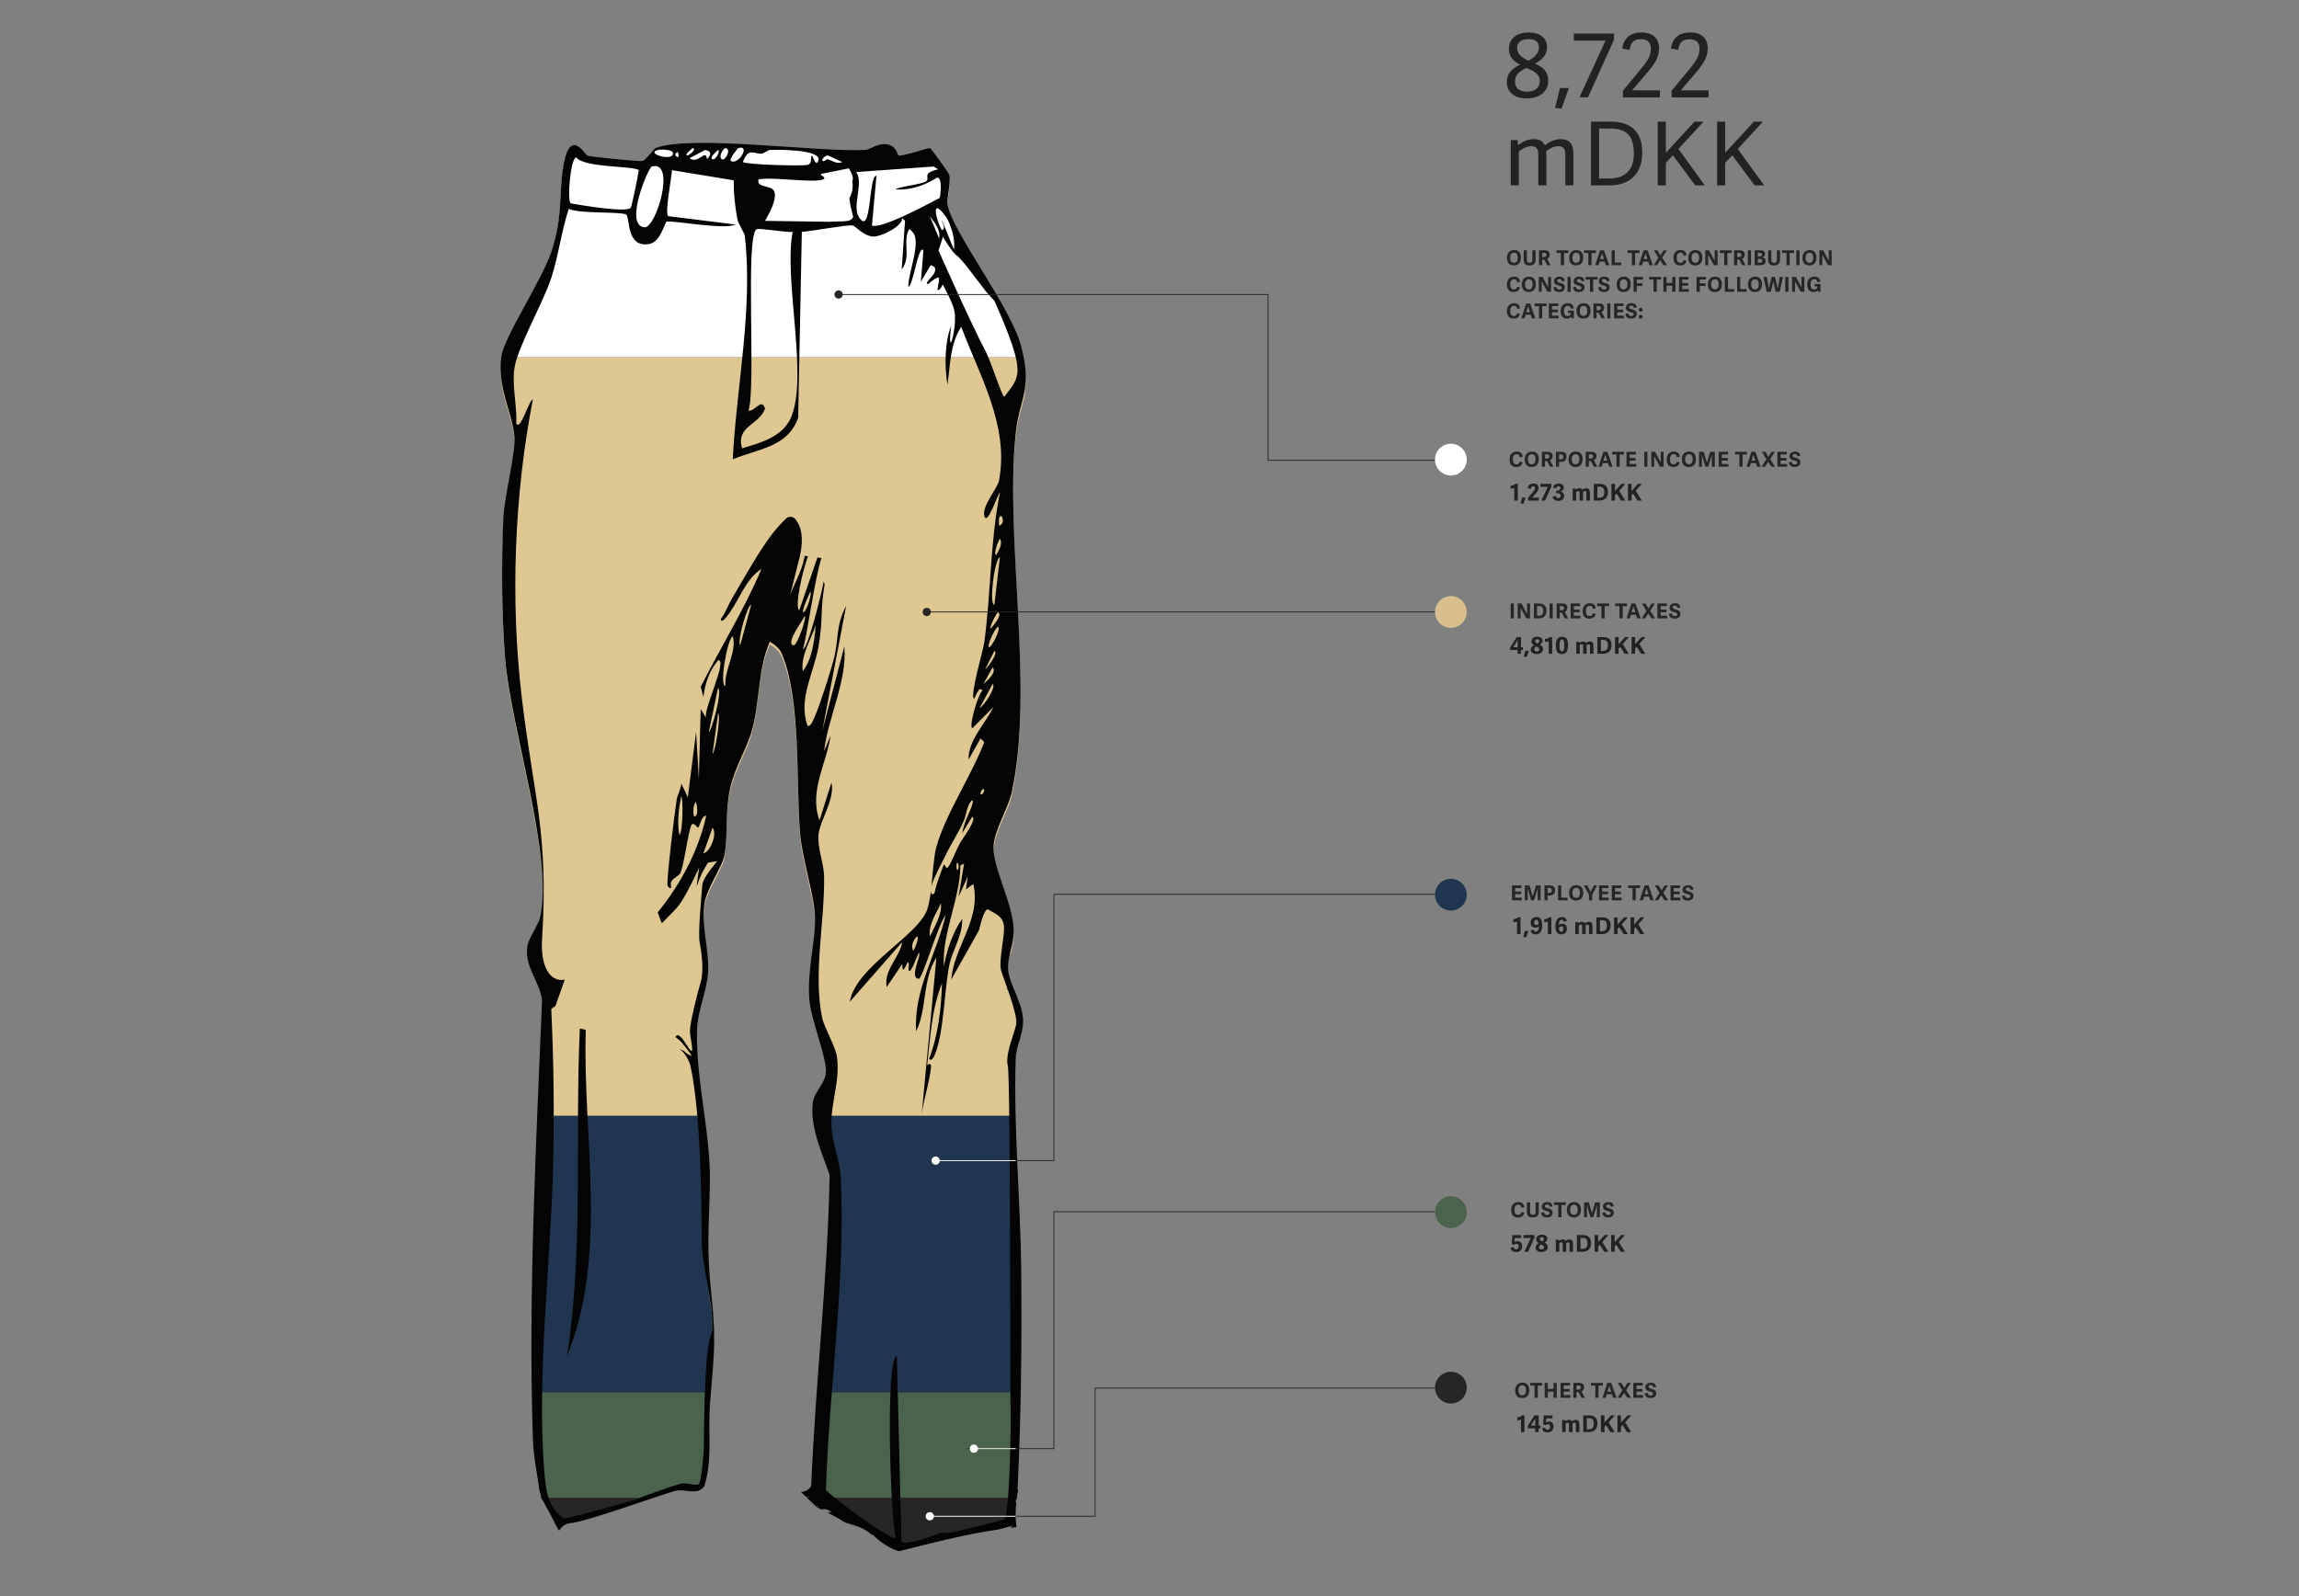 <?xml version="1.0" encoding="UTF-8"?>
<svg id="Layer_1" data-name="Layer 1" xmlns="http://www.w3.org/2000/svg" xmlns:xlink="http://www.w3.org/1999/xlink" viewBox="0 0 913.73 634.49">
  <rect x="0" y="0" width="913.73" height="634.49" fill="#808080" stroke="none"/>
  <defs>
    <style>
      .cls-1 {
        fill: none;
      }

      .cls-2 {
        fill: #dfc791;
      }

      .cls-3 {
        fill: #040405;
      }

      .cls-4 {
        fill: #203650;
      }

      .cls-5 {
        fill: #d8bf8d;
      }

      .cls-6 {
        clip-path: url(#clippath-1);
      }

      .cls-7 {
        clip-path: url(#clippath-3);
      }

      .cls-8 {
        clip-path: url(#clippath-4);
      }

      .cls-9 {
        clip-path: url(#clippath-2);
      }

      .cls-10 {
        fill: #4b634d;
      }

      .cls-11 {
        fill: #fff;
      }

      .cls-12 {
        fill: #222221;
      }

      .cls-13 {
        fill: #272525;
      }

      .cls-14 {
        clip-path: url(#clippath);
      }
    </style>
    <clipPath id="clippath">
      <rect class="cls-1" x="198.96" y="56.81" width="319.98" height="559.91"/>
    </clipPath>
    <clipPath id="clippath-1">
      <rect class="cls-1" x="184.37" y="118.62" width="237.93" height="326.95"/>
    </clipPath>
    <clipPath id="clippath-2">
      <rect class="cls-1" x="198.96" y="56.81" width="319.98" height="559.91"/>
    </clipPath>
    <clipPath id="clippath-3">
      <rect class="cls-1" x="198.96" y="56.81" width="319.98" height="559.91"/>
    </clipPath>
    <clipPath id="clippath-4">
      <rect class="cls-1" x="198.96" y="56.81" width="319.98" height="559.91"/>
    </clipPath>
  </defs>
  <path class="cls-10" d="M329.57,596.6h71.99l1.48-15.43.49-21.57.08-6.83h-76.82l-1.83,40.51,4.62,3.32h0ZM281.03,552.76h-67.21l-.15,13.59.82,21.37,2.19,8.33.39.55h37.03l16.96-5.64,6.01.65,2.1-2.4,1.55-13.31-.09-16.73.4-6.41h0Z"/>
  <g class="cls-14">
    <g>
      <path class="cls-11" d="M376.47,82.39c-.3-1.83,1.45-8.44.73-11.71-.14-.64-7.06-10.44-7.69-10.62-.62-.18-11.05,3.43-12.45,2.93-.46-.17-.75-3.73-4.39-4.39-3.82-.7-7.15,2.11-8.79,2.2-18.72.98-69.41-6.19-83.47-.73-.34.13-3.93,4.83-5.13,5.13-1.13.28-21-1.66-21.97-2.2-.99-.56-6.47-10.47-9.15,2.56-2.53,12.33-.14,20.97-5.13,35.88-3.53,10.57-17.97,32.67-19.66,40.57h207.14c-.22-1.02-.48-2.09-.77-3.23-4.14-15.76-27.48-45.51-29.29-56.38"/>
      <path class="cls-13" d="M400.82,604.27l.73-8.84h-71.99l9.1,7.72,18.8,11.66,16.37-3.36,26.99-7.18h0ZM254.1,595.43h-37.03l6.45,10.33,3.04-1.06s1.49-.5,3.97-1.51c1.6.48,3.64-.67,3.64-.67l4.64-.84,15.28-6.25h.01Z"/>
      <g class="cls-6">
        <path class="cls-2" d="M327.76,444.4h74.34l.26-25.05,2.98-14.16-4.06-11.49h-1l-.84-14.35h2.21c.65-2.65,1.37-5.35,1.28-8.48-.3-10.32-8.25-24.63-8.05-32.95.16-6.49,5.94-15.43,7.32-21.97,8.91-42.14-2.8-99.18,1.46-142.04,1.41-14.16,6.42-15.96,2.69-31.91h-206.57c-.18.59-.32-.05-.4.43-2.02,11.99,4.3,22.91,5.13,32.22.58,6.56-4,23.69-4.39,32.22-.8,17.43-.71,39.02.73,56.38,2.32,27.88,19.12,78,13.91,102.5-.63,2.95-4.7,8.48-5.13,11.71-.09.65-.12,1.28-.13,1.89h4.95l1.59,17.51h1.36l-1.14,47.54h61.55l-2.73-32.15,3.62-15.39h.74l.11-17.51h1.47c-.7-6.23-1.95-12.57-1.11-18.73.87-6.34,7.19-14.74,8.05-19.77,1.38-7.97.13-17.06,2.2-26.36,1.85-8.34,6.74-15.79,8.79-23.43,3.06-11.42,2.19-23.81,6.96-34.78,1.96,1.15,3.84,2.61,4.76,4.76,7.84,18.31,5.56,51.81,7.32,71.75.88,9.98,5.43,23.66,5.86,32.22.22,4.41-.41,9.26-1.08,14.34h1.36l-.42,14.35h-.88l7.74,33.01-2.81,17.7h0Z"/>
      </g>
    </g>
  </g>
  <path class="cls-4" d="M326.8,553.57h76.81l.44-32.49h-.66l-1.39-76.87v-.65h-74.38l-.7,4.13,6.34,33.23-4.09,40.15h-.22l-1.99,29.36-.14,3.13h-.02,0ZM277.75,443.56h-61.59l-1.9,77.51h-.05l-.39,32.49h67.23l1.53-19.83.6-6.16-.08-5.82v-.68h-.45l-2.54-20.14-.35-34.56-2.01-22.81Z"/>
  <path class="cls-3" d="M232.81,409.44l-2.35-.57c-2.03,43.43,1.55,87.39-5.12,130.33,16.57-40.88,6.17-86.53,7.47-129.75"/>
  <path class="cls-3" d="M324.19,248.52c-.45,5.84-1.4,13.65-5.13,18.3-.91-6.25,3.26-12.38,5.13-18.3M315.4,256.57c-3.56-.75,4.14-10.38,4.39-11.71,1.12.26-3.04,12-4.39,11.71M321.99,235.34c.96.21-1.54,8.59-2.93,8.05.4-2.82,1.87-5.44,2.93-8.05M294.17,256.57c-1.3-1.89,3.09-16.55,4.39-16.11l-4.39,16.11ZM288.31,272.68c-2.43.34.5-18.15,2.93-19.77,1.76,6.21-3.42,13.11-2.93,19.77M281.72,290.99l3.66-17.57c1.9,1.47-2.78,17.8-3.66,17.57M283.19,299.77l2.2-16.11c1.17,0-.87,14.74-2.2,16.11M279.53,339.31l3.66-10.25c2.02,2.43-.84,9.59-3.66,10.25M275.87,324.67c-.38-1.42-.53-4.73.73-5.86.35,1.26,1.27,5.53-.73,5.86M270.01,331.99c-.94-5.12-.27-10.35.73-15.38.77,0,.82,13.92-.73,15.38M390.08,315.88c-1.02-.14.26-2.26.73-2.2,1.02.14-.26,2.26-.73,2.2M380.57,345.9c-.57,0-.56-2.93,0-2.93s.56,2.93,0,2.93M369.58,372.26c-.71-4.61,2.6-9.14,4.39-13.18.55,4.36-2.54,9.29-4.39,13.18M362.99,378.11c-1.02-2.08-.1-4.36,1.46-5.86,1.14.38-1,5.12-1.46,5.86M390.82,271.95l3.66-6.59c1.98,1.77-2.47,5.6-3.66,6.59M389.35,281.47l5.13-9.52c1.8.9-3.66,9.01-5.13,9.52M395.21,258.77c1.7.81-2.62,6.55-3.66,7.32l3.66-7.32ZM396.67,249.25c1.3.63-2.67,8.42-3.66,8.05-.67-1.33,2.93-8.41,3.66-8.05M396.67,243.39c2.01,1.18-2.33,5.68-2.93,6.59-.63-.88,2.62-6.77,2.93-6.59M397.41,221.43l-2.2,19.04c-2.13.04-.17-17.64,2.2-19.04M397.41,214.11c1.24,2.39-.49,4.56-1.46,6.59-1.29-.63.86-5.63,1.46-6.59M398.51,207.52c-.11.72-.66.99-1.1,1.46-.59-.2-.32-.97-.37-1.46-.32-3.3,1.93-2.96,1.46,0M373.03,99.59l1.73-5.41s4.11,6.71,5.41,7.36,5.37,6.07,5.37,6.07l6.36,8.32,3.37,3.73c12.91,29.43,10.14,29.71,3.9,38.08-.9.04-4.57-11.95-7.13-17.46-6.62-12.55-19.01-40.68-19.01-40.68M369.58,85.98c1.88,2.52,4.33,5.38,3.66,8.79l-3.66-8.79ZM346.55,89.68l1.8-19.81c-3.21-.33-1.85,24.58-6.96,16.47-2.9-4.6,2.04-13.56-1.1-17.94l30.75-2.2,1.83,1.1c-6.89,1.63-3.02,3.38-4.76,4.76-1.58,1.25-12.3,2.36-12.08,3.29,6.16.26,11.37-1.59,16.47-4.76,2.31.13,1.13,7.98.97,8.07-7.45,4.05-23.38,12.36-26.93,11.01M379.1,99.16l-4.76-11.72c.02,1.12,1.83,3.63,0,4.03-2.33-3.73-4.53-13.78,1.46-5.49,2.21,3.06,4.04,9.59,3.3,13.18M329.31,88.17l-25.26-.37c1.62-2.85,4.89-8.54,3.66-11.71-1.04-2.68-7.19-1.24-6.22-4.76,5.25-1.17,21.84,1.55,25.63,0,1.82-.75-1.5-1.63-.73-2.2l10.98-2.2c2.55,3.98,1.26,4.74,1.39,5.29.15.63.46,3.75-1.19,6.61l.51,3.22,1.02,4.23c-1.19,2.2-3.22,1.52-9.79,1.88M314.31,166.15c-3.33,7.53-12.15,9.96-19.4,12.08-2.51-8.85,6.71-9.16,9.15-15.74-1.31-4.6-4.07,1.34-6.59.73,3.13-8.85-1.45-69.92,3.29-72.12,1.08-.5,11.93,1.41,14.28,1.1-3.69,18.96,6.4,57.8-.73,73.95M295.27,64.38c2.31-6.21,4.77-2.85,7.69-3.3.23-.04,2.76-1.46,2.93-1.46,3.36-.19,20.55-.19,19.4,4.03-.91,3.32-2.34-1.86-2.56-1.83-.72.08.26,2.85-1.46,3.66-1.41.67-25.18,0-25.99-1.1M290.51,64.01c-.97-.57,2.65-5.04,2.93-5.13,5.01-1.49.08,6.91-2.93,5.13M286.85,63.28c-1.49-1.14.84-4.48,1.47-4.39,2.63.35-.19,5.37-1.47,4.39M283.19,63.28c-1.47-.64,1.76-3.15,2.2-3.66.98.24-.8,4.09-2.2,3.66M280.99,63.28c-.5-4.52-3.28,2.22-6.96-.37l6.22-3.29c2.42.37,2.67,1.74.73,3.66M272.94,61.82c-.45-1.1,1.67-2.07,2.2-2.93,2.36.13-1.71,3.31-2.2,2.93M268.54,61.82c-.52-.8.28-.88.73-1.46.91,1.34.29,3.02-.73,1.46M261.22,59.62c.86-.3,5.99-.27,6.22,1.1.65,3.72-10.85.5-6.22-1.1M256.1,90.37c-8.23-.87,1.64-23.8,2.93-24.16,9.8-2.77,1.8,24.66-2.93,24.16M250.61,82.68c-2.09,1.91-20.08-1.18-23.8-1.83-1.42-.91-.17-17.81,2.2-18.3,3.09,4.27,23.28,3.31,24.89,5.13-.31,1.96-2.73,14.49-3.3,15.01M328.95,61.82c.54-.02,4.72,2.28,5.86,2.56-2.07,1.05-4.05-.51-5.86-1.1-.38-.13-1.79,1.55-2.2.37-.05-.14.82-1.77,2.2-1.83M406.56,404.84c-.36-6.4-5.38-13.76-5.86-19.04-.5-5.58,2.37-10.03,2.2-16.11-.3-10.32-8.25-24.63-8.05-32.95.16-6.49,5.94-15.43,7.32-21.97,8.91-42.14-2.8-99.18,1.46-142.04,1.47-14.76,6.88-17.32,2.2-35.14-4.14-15.76-27.48-45.51-29.29-56.38-.3-1.83,1.45-8.44.73-11.71-.14-.64-7.06-10.44-7.69-10.62-.61-.18-11.05,3.44-12.45,2.93-.46-.17-.75-3.73-4.39-4.39-3.82-.7-7.15,2.11-8.79,2.2-18.72.98-69.41-6.19-83.47-.73-.34.13-3.93,4.83-5.13,5.13-1.13.28-21-1.66-21.97-2.2-.99-.56-6.47-10.47-9.15,2.56-2.53,12.33-.14,20.97-5.13,35.88-3.59,10.75-18.5,33.47-19.77,41-2.02,12,4.3,22.91,5.13,32.22.58,6.56-4,23.69-4.39,32.22-.8,17.43-.71,39.02.73,56.38,2.32,27.88,19.12,78,13.91,102.5-.63,2.95-4.7,8.48-5.13,11.71-1.1,8.3,4.61,13.19,5.86,21.23-2.37,57.96-5.53,116.34-3.66,174.26.24,7.33,1.39,11.91,2.4,19.21-.31,0,1.21,4.63.9,4.64,1.24,1.46,1.07,1.92,2.09,3.58,1.14,1.85,2.09,3.8,3.07,5.73.42.83.84,1.65,1.29,2.46.18.32.37.63.56.95.05.05.1.11.14.16.99-1.67,2.45-2.83,4.92-3.05-9.78-4.7-10.21-12.4-10.98-22.7-2.74-36.47,2.76-82.12,3.66-119.35.5-20.68.24-41.58-.73-62.23.5-.51,1.06-.89,1.64-1.19l3.71-10.53c-5.96,1.12-9.69-5.42-9.01-16.11,2.67-42.28-3.31-56.15-8.05-95.92-4.59-38.46-3.03-80.66,4.39-118.61-1.36-.23-4.97,12.75-6.59,9.52.34-7.15-1.76-14.84-.73-21.97,1.19-8.28,11.42-26.01,14.64-35.88,2.91-8.9,4.02-18.72,6.96-27.46,4.31,2.03,20.03,1.02,22.7,2.2,1.79.79-.17,13.72,9.52,11.71,4.23-.87,5.97-8.45,6.59-8.79,1.43-.78,23.51,3.41,27.46,1.1l-26.72-3.3c-1.53-1.02,1.32-15.18,1.46-18.3l24.53,4.03c-.04,5.08.51,10.42,1.46,15.38.36,1.87,2.81,5.62,2.93,6.59,3.42,28.4-3.35,60.56-4.76,88.96,10.08-4.23,21.76-4.74,25.99-16.47l1.46-73.95c3.54-.22,17.91-2.88,20.14-2.56,1.31.19,4.43,4.56,8.79,4.39,2.51-.09,10.92-3.76,10.98-7.32l1.1,1.1-1.32,19.35c3.91-5.19.32-10.82,2.79-15.69.39-.76,1.05.33,1.46.73,3.78,3.7-1.74,16.26-1.62,21.83,1.85-.03,4.06-17.26,6.01-14.5l-1.03,12.46,3.96-6.6,1.46.73c1.7,2.89-4.56,6.03-2.63,6.89,6.35-5.29,4.21-1.68,3.8,2.35.78-.03,1.39-.6,2.13-2.28,1.53,3.05,4.36,8.08,4.76,11.35.8,6.62-3.04,19.69-1.46,5.13-2.59,6.64-2.61,16.01-1.46,23.43,1.19-7.95.96-16.04,5.49-23.06,7.24,19.38,19.18,39.38,15.01,61.14-.6,3.12-6.76,10.01-5.86,13.91,1.12,4.82,5.57-9.3,6.22-9.15-3.87,19.43-3.54,40-6.22,59.67-.4,2.91-5.87,21.38-4.03,22.33.23.12,1.86-5.61,3.3-3.3-1.84,1.76-5.45,14.11-4.03,15.01l8.42-8.42c-3.23,6.52-10.19,13.4-9.88,20.87l4.76-8.42,1.46,1.46c-4.88,13.01-15.48,28.75-19.04,41.73-.99,3.63-1.35,9.83-1.95,15.48.96-3.47,4.45-9.7,5.61-12.18,2.06-4.4,5.19-8.99,7.32-13.91.99-2.28,1.06-6.11,3.29-8.05,1.18.4-2.18,6.88-2.56,8.05-.62,1.92-1.05,3.04-1.46,5.13l4.03-6.59c2.12.83-4.15,9.14-4.76,10.25-1.46,2.64-3.28,7.34-4.39,9.15-1.39,2.25-1.21-.07-2.2-.37-1.35,3.72-2.85,7.45-3.66,11.35-1.05,1.05-1.39.23-1.45-.76-.35,2.86-.8,5.46-1.47,7.35-3.76,10.52-28.44,22.71-30.75,36.61l20.87-23.8c-1.05,6.33-7.4,10.91-6.22,17.94l6.22-9.15c-.11,5.49,1.93-.86,2.2-.73.87.42.03,2.63.37,3.29.86,1.71,3.45-6.53,4.03-6.96,1.29.3-4.13,10.16,0,10.25,1.37.03,8.17-22.92,10.62-25.26-3.58,15.45-12.81,29.8-11.71,46.13,4.29-8.42,2.43-20.66,8.05-29.29l-5.83,62.13c.9-6.12,3.04-12.59,3.64-18.2.32-3.02-1.56-.69-1.46-1.46,1.27-10.82,1.73-21.95,5.86-32.22-.25,9.58-1.46,20.61-5.13,30.02,1.02,1.14,1.89-.76,2.2-1.46,3.7-8.43,3.85-26.13,5.86-35.88,1.2-5.82,5.33-11.74,5.13-18.31-3.47,4.65-6.31,12.69-7.32,19.04-.82-13.32,6.4-26.61,6.59-40.27l1.46-.73-2.2,13.18,3.66-8.05-.73,5.13,2.93-2.2c3.26,14.07-7.55,24.55-8.79,38.07l11.04-19.62c1.08-4.55,2.5-9.02,3.74-8.23,2.42,1.54,5.73,2.42,6.17,6.39s-2.2,14.1-1.1,17.84c1.1,3.75,6.83,17.62,5.95,21.59-.88,3.96-4.41,11.68-3.3,16.3,1.1,4.63.88,129.08,1.1,136.57s-.44,43.17-2.64,43.84c-2.2.66-20.49,5.07-20.49,5.07l-5.24.31c-6.4,2.74-14.38,4.79-14.99,3.26l-1.83-73.64c-4.64.12-2.6,65.54-.37,72.18-1.09,1.88-26.33-16.75-27.82-19.04,1.31-41.35,7.9-83.03,5.86-124.47-.32-6.47-3.35-13.48-3.66-19.77-.47-9.4,3.49-17.92,2.2-27.82-.53-4.05-5.13-11.96-5.86-15.38-3.71-17.37.98-38.02.73-56.38-.07-5.35-2.77-11.21-2.2-16.84.56-5.41,6.62-14.16,5.13-20.5l-4.76,15.01c-4.29-11.7,2.97-22.92,4.39-33.68l-2.56,6.22c1.41-13.16,9.24-27.88,8.05-41.73l-8.79,33.68,9.52-49.79c-4.48,8.61-2.57,12.38-5.13,21.97-1.26,4.7-5.45,17.83-7.32,21.97-.3.67-1.74,4.72-2.93,3.66-3.82-10.56,2.61-21.08,4.39-31.48,1.95-11.43.51-13.09,2.4-24.58l-.32-1.33c-1.09,5.94-6.55,27.45-8.3,27,1.57-4.43,4.68-28.18,7.37-36.2l-1.59-.21-7.24,21.04c-1.99-1.95,1.57-16.31,3.48-21.54l-1.28-.17c-.1.49-.28,1.03-.37,1.57-.59,3.74-4.16,10.41-5.49,14.28l4.02-16.09h-.07s2.25-8.1-1.02-13.2c-.26.01-.88-2.82-3.99-1.84-7.36,6.89-11.33,14-22,32.23-1.48,2.52-2.52,5.68-4.39,8.05-.01,2.16,1.94-.43,2.2-.73,4.71-5.5,7.33-15.03,13.91-19.04-6.94,16.33-16.27,31.21-24.16,46.86l1.1,4.03c.59-5.38,2.37-10.56,5.86-14.64,3.9-.12-6.39,20.51-4.76,23.06l-2.2-3.66-.73,27.82-1.1-18.67-3.29,25.99-2.56-5.49c-.13,2.03-1.54,4.49-1.83,6.22-.76,4.53-4.09,31.64-3.66,34.41.02.14,1.09,1.47,1.46.73-1.03-3.75,2.85-4.01,3.66-5.86,1.53-3.48,3.07-16.48,4.39-19.04.73-1.41,2.44,1.16,2.56,1.1.77-.37,1.4-4.99,3.3-4.76-2.81,13.04-9.8,26.79-19.26,38.38.44,1.54.99,3.02,1.67,4.31,3.16-3.14,5.83-5.9,6.82-7.22,3.08-4.1,8-14.97,8-14.97,0,0-1.64,10.25-.62,6.56,1.03-3.69,4.1-8.41,4.1-8.41l3.69-.61s-5.74,6.56-5.95,9.43-1.85,19.28-1.03,23.17c.82,3.9,1.64,11.28.41,15.38s-4.31,16.2-4.31,19.48,2.67,12.1-1.23,5.74-4.45-3.21-4.45-3.21l1.12.89c1.15.65,5.51,6.44,5.16,6.51-.31.06-2.17-.96-2.98-1.91-.12-.14-1.79-.82-1.71-.76,1.01.77,1.46,1.13,2.6,2.83,1.15,1.72,1.63,3.54,1.63,3.54,4.52,19.89,4.52,61.49,4.52,70.53s6.33,30.74,3.62,37.07-2.75,42.77-2.75,44.62-1.03,13.82-2.06,14.44-3.71-.41-5.98-.41-19.6,6.6-19.6,6.6c0,0-20.89,6.13-28.39,7.55-.08.73,2.3.74,2.32,1.49,1.18,1.82,38.4-11.75,42.57-12.67,3.8-.84,8.71,2.05,11.35-1.83,3.32-10.79,1.4-21.4,2.2-32.22,1.29-17.55,2.69-24.22.73-42.47-2.22-20.71-1.07-26.15-.73-46.13.33-19.51-5.51-39.86-5.13-60.04.16-8.48,3.93-15.5,4.39-23.43.52-8.82-2.69-18.15-1.46-27.09.87-6.34,7.19-14.74,8.05-19.77,1.38-7.98.13-17.06,2.2-26.36,1.85-8.34,6.74-15.79,8.79-23.43,3.06-11.42,2.19-23.81,6.96-34.78,1.96,1.15,3.84,2.61,4.76,4.76,7.84,18.31,5.56,51.81,7.32,71.75.88,9.98,5.43,23.66,5.86,32.22.49,9.81-3.24,21.76-2.2,33.68.71,8.06,6.8,22.62,6.59,28.55-.16,4.52-4.51,7.97-5.13,11.71-1.57,9.52,3.51,20.5,6.59,29.29-.75,41.3-5.67,82.44-7.32,123.74-1.31,1.77-2.74,2.33-4.08,2.35.66.62,1.31,1.25,1.95,1.88.54.06,1.02.12,1.4.16l-1.1.12c1.24,1.22,2.49,2.42,3.77,3.6l1.72-.06c-.51.09-1.01.17-1.52.25.03.03.07.06.1.09.6.31,1.2.63,1.8.93.71-.13,1.22-.19,1.45-.18.96.05,1.7.76,2.56,1.1-.48.13-.97.26-1.45.38.51.26,1.01.51,1.52.77,1.81.94,3.61,1.97,5.34,3.1,2.64.8,5.35,1.47,7.75,2.83,1.1.63,2.08,1.34,2.96,2.12.12-.02.24-.04.36-.05,3.34,3.32,6.77,5.36,10.28,6.51,13.2-3.33,26.38-6.71,39.81-8.7l5.55-1.47c-.32.31-.67.6-1.03.87.81-.1,1.61-.2,2.42-.29-.4-3.17-.41-6.42-.08-9.65-.34-.33-.29-.89.17-1.47.16-1.26.38-2.5.63-3.74h-.28c1.41-29.01,1.74-58.06,1.46-87.13-.26-27.47-3.07-56.56-2.2-84.2.17-5.42,3.27-9.93,2.93-16.11"/>
  <path class="cls-1" d="M198.96,56.81h319.98v559.91H198.96V56.81Z"/>
  <polygon class="cls-13" points="435.4 602.97 394.81 602.97 394.81 602.62 435.06 602.62 435.06 551.67 570.26 551.67 570.26 552.02 435.4 552.02 435.4 602.97"/>
  <polygon class="cls-13" points="419.04 461.57 394.81 461.57 394.81 461.22 418.7 461.22 418.7 355.35 570.34 355.35 570.34 355.7 419.04 355.7 419.04 461.57"/>
  <polygon class="cls-13" points="419.04 576.09 384.3 576.09 384.3 575.74 418.7 575.74 418.7 481.56 570.34 481.56 570.34 481.91 419.04 481.91 419.04 576.09"/>
  <rect class="cls-11" x="369.55" y="602.62" width="34.13" height=".35"/>
  <g class="cls-9">
    <path class="cls-11" d="M369.55,604.44c.9,0,1.64-.73,1.64-1.64s-.73-1.64-1.64-1.64-1.64.73-1.64,1.64.73,1.64,1.64,1.64"/>
  </g>
  <rect class="cls-11" x="371.88" y="461.23" width="31.8" height=".35"/>
  <g class="cls-7">
    <path class="cls-11" d="M371.88,463.04c.9,0,1.64-.73,1.64-1.64s-.73-1.64-1.64-1.64-1.64.73-1.64,1.64.73,1.64,1.64,1.64"/>
  </g>
  <rect class="cls-11" x="387.08" y="575.74" width="16.6" height=".35"/>
  <g class="cls-8">
    <path class="cls-11" d="M387.07,577.56c.9,0,1.64-.73,1.64-1.64s-.73-1.64-1.64-1.64-1.64.73-1.64,1.64.73,1.64,1.64,1.64"/>
  </g>
  <polygon class="cls-13" points="570.34 183.17 503.81 183.17 503.81 117.26 333.29 117.26 333.29 116.91 504.16 116.91 504.16 182.82 570.34 182.82 570.34 183.17"/>
  <path class="cls-13" d="M333.29,118.72c.9,0,1.64-.73,1.64-1.64s-.73-1.64-1.64-1.64-1.64.73-1.64,1.64.73,1.64,1.64,1.64"/>
  <path class="cls-1" d="M198.96,56.81h319.98v559.91H198.96V56.81Z"/>
  <rect class="cls-13" x="405.6" y="243.11" width="165.24" height=".35"/>
  <rect class="cls-13" x="368.35" y="243.11" width="37.25" height=".35"/>
  <path class="cls-13" d="M368.35,244.93c.9,0,1.64-.73,1.64-1.64s-.73-1.64-1.64-1.64-1.64.73-1.64,1.64.73,1.64,1.64,1.64"/>
  <path class="cls-5" d="M576.65,249.6c3.48,0,6.31-2.83,6.31-6.31s-2.83-6.31-6.31-6.31-6.31,2.83-6.31,6.31,2.83,6.31,6.31,6.31"/>
  <path class="cls-4" d="M576.65,362c3.48,0,6.31-2.83,6.31-6.31s-2.83-6.31-6.31-6.31-6.31,2.83-6.31,6.31,2.83,6.31,6.31,6.31"/>
  <path class="cls-10" d="M576.65,488.2c3.48,0,6.31-2.83,6.31-6.31s-2.83-6.31-6.31-6.31-6.31,2.83-6.31,6.31,2.83,6.31,6.31,6.31"/>
  <path class="cls-13" d="M576.65,557.96c3.48,0,6.31-2.83,6.31-6.31s-2.83-6.31-6.31-6.31-6.31,2.83-6.31,6.31,2.83,6.31,6.31,6.31"/>
  <path class="cls-1" d="M198.96,56.81h319.98v559.91H198.96V56.81Z"/>
  <path class="cls-1" d="M198.96,56.81h319.98v559.91H198.96V56.81Z"/>
  <g>
    <path class="cls-13" d="M600.62,481.01c0-1.88,1-3.13,2.85-3.13,1.33,0,2.26.64,2.33,2.13l-1.15.1c-.07-.84-.43-1.19-1.19-1.19-.97,0-1.54.62-1.54,2.03s.51,2.02,1.45,2.02c.85,0,1.14-.44,1.28-1.06l1.14.2c-.19,1.42-1.37,1.91-2.44,1.91-1.96,0-2.73-1.16-2.73-2.99v-.02h0Z"/>
    <path class="cls-13" d="M610.32,481.59v-3.61h1.26v3.79c0,1.57-.91,2.23-2.39,2.23-1.64,0-2.33-.72-2.33-2.26v-3.75h1.27v3.58c0,.92.24,1.38,1.11,1.38s1.08-.39,1.08-1.36Z"/>
    <path class="cls-13" d="M614.01,479.48c0,.53.56.69,1.21.88.86.24,1.86.54,1.86,1.77,0,1.34-1.09,1.87-2.26,1.87-1.06,0-2.18-.34-2.29-1.88l1.15-.17c.1.57.31,1.06,1.18,1.06.52,0,.98-.18.98-.73,0-.51-.56-.67-1.19-.83-.87-.23-1.89-.49-1.89-1.78,0-1.15.97-1.78,2.16-1.78,1.06,0,2.02.33,2.11,1.73l-1.15.13c-.05-.56-.28-.89-.97-.89-.61,0-.88.25-.88.63h-.02,0Z"/>
    <path class="cls-13" d="M619.34,479.05h-1.74v-1.06h4.73v1.06h-1.73v4.86h-1.27v-4.86h.01Z"/>
    <path class="cls-13" d="M622.73,480.97c0-1.76.97-3.09,2.89-3.09s2.72,1.33,2.72,2.98c0,1.92-.92,3.15-2.85,3.15s-2.76-1.27-2.76-3.03h0ZM627.04,480.93c0-1.37-.53-1.99-1.44-1.99-.96,0-1.56.63-1.56,2s.57,1.99,1.5,1.99c.88,0,1.5-.55,1.5-2.01h0Z"/>
    <path class="cls-13" d="M634.68,483.9v-4.64h-.03l-1.4,4.64h-1.14l-1.35-4.65h-.03v4.65h-1.15v-5.92h1.88l1.25,4.33h.03l1.24-4.33h1.87v5.92h-1.18.01Z"/>
    <path class="cls-13" d="M638.34,479.48c0,.53.56.69,1.21.88.86.24,1.86.54,1.86,1.77,0,1.34-1.09,1.87-2.26,1.87-1.06,0-2.18-.34-2.29-1.88l1.15-.17c.1.57.31,1.06,1.18,1.06.52,0,.98-.18.98-.73,0-.51-.56-.67-1.19-.83-.87-.23-1.89-.49-1.89-1.78,0-1.15.97-1.78,2.16-1.78,1.06,0,2.02.33,2.11,1.73l-1.15.13c-.05-.56-.28-.89-.97-.89-.61,0-.88.25-.88.63h-.02,0Z"/>
    <path class="cls-13" d="M599.97,182.65c0-1.88,1-3.13,2.85-3.13,1.33,0,2.26.64,2.33,2.13l-1.15.1c-.07-.84-.43-1.19-1.19-1.19-.97,0-1.54.62-1.54,2.03s.51,2.02,1.45,2.02c.85,0,1.14-.44,1.28-1.06l1.14.2c-.19,1.41-1.37,1.91-2.44,1.91-1.96,0-2.73-1.16-2.73-2.99v-.02h0Z"/>
    <path class="cls-13" d="M605.98,182.61c0-1.76.97-3.09,2.89-3.09s2.72,1.33,2.72,2.98c0,1.92-.92,3.15-2.85,3.15s-2.76-1.27-2.76-3.03h0ZM610.28,182.56c0-1.37-.53-1.99-1.44-1.99-.96,0-1.56.63-1.56,2s.57,1.99,1.5,1.99c.88,0,1.5-.55,1.5-2.01h0Z"/>
    <path class="cls-13" d="M616.05,185.54l-1.17-2.25h-.81v2.25h-1.25v-5.92h2.31c1.47,0,1.96.79,1.96,1.67s-.42,1.41-1.02,1.69l1.34,2.56h-1.36ZM615.79,181.41c0-.56-.35-.78-1.02-.78h-.69v1.67h.65c.59,0,1.07-.22,1.07-.89h-.01Z"/>
    <path class="cls-13" d="M618.39,185.54v-5.92h2.24c1.51,0,1.97.91,1.97,1.85,0,1.42-.78,2.16-2.31,2.16h-.65v1.91h-1.25,0ZM621.31,181.56c0-.76-.45-.92-1.06-.92h-.6v1.98h.51c.65,0,1.16-.19,1.16-1.05h-.01Z"/>
    <path class="cls-13" d="M623.4,182.61c0-1.76.97-3.09,2.89-3.09s2.72,1.33,2.72,2.98c0,1.92-.92,3.15-2.85,3.15s-2.76-1.27-2.76-3.03h0ZM627.7,182.56c0-1.37-.53-1.99-1.44-1.99-.96,0-1.56.63-1.56,2s.57,1.99,1.5,1.99c.88,0,1.5-.55,1.5-2.01h0Z"/>
    <path class="cls-13" d="M633.46,185.54l-1.17-2.25h-.81v2.25h-1.25v-5.92h2.31c1.47,0,1.96.79,1.96,1.67s-.42,1.41-1.02,1.69l1.34,2.56h-1.36ZM633.2,181.41c0-.56-.35-.78-1.02-.78h-.69v1.67h.65c.59,0,1.07-.22,1.07-.89h-.01Z"/>
    <path class="cls-13" d="M640.92,185.54h-1.38l-.49-1.44h-1.97l-.46,1.44h-1.3l1.94-5.92h1.57l2.09,5.92h0ZM638.01,180.81l-.73,2.29h1.5l-.74-2.29h-.03Z"/>
    <path class="cls-13" d="M642.46,180.68h-1.74v-1.06h4.73v1.06h-1.73v4.86h-1.27v-4.86h.01Z"/>
    <path class="cls-13" d="M650.35,184.48v1.06h-3.9v-5.92h3.75v1.06h-2.49v1.39h2.35v1.03h-2.35v1.38h2.64Z"/>
    <path class="cls-13" d="M653.51,185.54v-5.92h1.26v5.92h-1.26Z"/>
    <path class="cls-13" d="M657.46,181.36v4.18h-1.15v-5.92h1.5l2.24,4.2v-4.2h1.15v5.92h-1.46l-2.28-4.18h0Z"/>
    <path class="cls-13" d="M662.42,182.65c0-1.88,1-3.13,2.85-3.13,1.33,0,2.26.64,2.33,2.13l-1.15.1c-.07-.84-.43-1.19-1.19-1.19-.97,0-1.54.62-1.54,2.03s.51,2.02,1.45,2.02c.85,0,1.14-.44,1.28-1.06l1.14.2c-.19,1.41-1.37,1.91-2.44,1.91-1.96,0-2.73-1.16-2.73-2.99v-.02h0Z"/>
    <path class="cls-13" d="M668.44,182.61c0-1.76.97-3.09,2.89-3.09s2.72,1.33,2.72,2.98c0,1.92-.92,3.15-2.85,3.15s-2.76-1.27-2.76-3.03h0ZM672.74,182.56c0-1.37-.53-1.99-1.44-1.99-.96,0-1.56.63-1.56,2s.57,1.99,1.5,1.99c.88,0,1.5-.55,1.5-2.01h0Z"/>
    <path class="cls-13" d="M680.37,185.54v-4.64h-.03l-1.4,4.64h-1.14l-1.35-4.65h-.03v4.65h-1.15v-5.92h1.88l1.25,4.33h.03l1.24-4.33h1.87v5.92h-1.18.01Z"/>
    <path class="cls-13" d="M686.98,184.48v1.06h-3.9v-5.92h3.75v1.06h-2.49v1.39h2.35v1.03h-2.35v1.38h2.64Z"/>
    <path class="cls-13" d="M691.33,180.68h-1.74v-1.06h4.73v1.06h-1.73v4.86h-1.27v-4.86h.01Z"/>
    <path class="cls-13" d="M699.75,185.54h-1.38l-.49-1.44h-1.97l-.46,1.44h-1.3l1.94-5.92h1.57l2.09,5.92h0ZM696.85,180.81l-.73,2.29h1.5l-.74-2.29h-.03Z"/>
    <path class="cls-13" d="M705.49,185.54h-1.46l-1.29-1.97-1.23,1.97h-1.36l1.91-2.98-1.82-2.94h1.41l1.21,2,1.23-2h1.31l-1.85,2.93,1.95,2.99h-.01Z"/>
    <path class="cls-13" d="M710.32,184.48v1.06h-3.9v-5.92h3.75v1.06h-2.49v1.39h2.35v1.03h-2.35v1.38h2.64Z"/>
    <path class="cls-13" d="M712.47,181.12c0,.53.56.69,1.21.88.86.24,1.86.54,1.86,1.77,0,1.34-1.09,1.87-2.26,1.87-1.06,0-2.18-.34-2.29-1.88l1.15-.17c.1.57.31,1.06,1.18,1.06.52,0,.98-.18.98-.73,0-.52-.56-.67-1.19-.83-.87-.23-1.89-.49-1.89-1.78,0-1.15.97-1.78,2.16-1.78,1.06,0,2.02.33,2.11,1.73l-1.15.13c-.05-.56-.28-.89-.97-.89-.61,0-.88.25-.88.63h-.02,0Z"/>
    <path class="cls-13" d="M602.2,552.76c0-1.76.97-3.09,2.89-3.09s2.72,1.33,2.72,2.98c0,1.92-.92,3.15-2.85,3.15s-2.76-1.27-2.76-3.03h0ZM606.5,552.72c0-1.37-.53-1.99-1.44-1.99-.96,0-1.56.63-1.56,2s.57,1.99,1.5,1.99c.88,0,1.5-.55,1.5-2.01h0Z"/>
    <path class="cls-13" d="M609.93,550.84h-1.74v-1.06h4.73v1.06h-1.73v4.86h-1.27v-4.86h.01Z"/>
    <path class="cls-13" d="M617.45,555.69v-2.43h-2.26v2.43h-1.26v-5.92h1.26v2.4h2.26v-2.4h1.27v5.92h-1.27Z"/>
    <path class="cls-13" d="M624.14,554.63v1.06h-3.9v-5.92h3.75v1.05h-2.49v1.39h2.35v1.03h-2.35v1.38h2.64Z"/>
    <path class="cls-13" d="M628.56,555.69l-1.17-2.25h-.81v2.25h-1.25v-5.92h2.31c1.47,0,1.96.79,1.96,1.67s-.42,1.42-1.02,1.69l1.34,2.56h-1.36ZM628.3,551.56c0-.56-.35-.78-1.02-.78h-.69v1.67h.65c.59,0,1.07-.22,1.07-.89h-.01Z"/>
    <path class="cls-13" d="M634.07,550.84h-1.74v-1.06h4.73v1.06h-1.73v4.86h-1.27v-4.86h.01Z"/>
    <path class="cls-13" d="M642.49,555.69h-1.38l-.49-1.44h-1.97l-.46,1.44h-1.3l1.94-5.92h1.57l2.09,5.92h0ZM639.59,550.96l-.73,2.29h1.5l-.74-2.29h-.03Z"/>
    <path class="cls-13" d="M648.23,555.69h-1.46l-1.29-1.97-1.23,1.97h-1.36l1.91-2.98-1.82-2.94h1.41l1.21,2,1.23-2h1.31l-1.85,2.93,1.95,2.99h-.01Z"/>
    <path class="cls-13" d="M653.05,554.63v1.06h-3.9v-5.92h3.75v1.05h-2.49v1.39h2.35v1.03h-2.35v1.38h2.64Z"/>
    <path class="cls-13" d="M655.2,551.27c0,.53.56.69,1.21.88.86.24,1.86.54,1.86,1.77,0,1.34-1.09,1.87-2.26,1.87-1.06,0-2.18-.34-2.29-1.88l1.15-.17c.1.57.31,1.06,1.18,1.06.52,0,.98-.18.98-.73,0-.51-.56-.67-1.19-.83-.87-.23-1.89-.49-1.89-1.78,0-1.15.97-1.78,2.16-1.78,1.06,0,2.02.33,2.11,1.73l-1.15.13c-.05-.56-.28-.89-.97-.89-.61,0-.88.25-.88.63h-.02,0Z"/>
    <path class="cls-13" d="M600.41,245.84v-5.92h1.26v5.92h-1.26Z"/>
    <path class="cls-13" d="M604.36,241.66v4.18h-1.15v-5.92h1.5l2.24,4.2v-4.2h1.15v5.92h-1.46l-2.28-4.18h0Z"/>
    <path class="cls-13" d="M609.63,239.92h2.08c2.05,0,2.94,1.1,2.94,2.87s-.96,3.05-3.07,3.05h-1.94v-5.92h-.01ZM613.35,242.85c0-1.47-.57-1.92-1.75-1.92h-.71v3.89h.62c1.37,0,1.84-.74,1.84-1.97Z"/>
    <path class="cls-13" d="M615.87,245.84v-5.92h1.26v5.92h-1.26Z"/>
    <path class="cls-13" d="M621.9,245.84l-1.17-2.25h-.81v2.25h-1.25v-5.92h2.31c1.47,0,1.96.79,1.96,1.67s-.42,1.41-1.02,1.69l1.34,2.56h-1.36ZM621.64,241.71c0-.56-.35-.78-1.02-.78h-.69v1.67h.65c.59,0,1.07-.22,1.07-.89h-.01Z"/>
    <path class="cls-13" d="M628.14,244.77v1.06h-3.9v-5.92h3.75v1.06h-2.49v1.39h2.35v1.03h-2.35v1.38h2.64Z"/>
    <path class="cls-13" d="M629.03,242.94c0-1.88,1-3.13,2.85-3.13,1.33,0,2.26.64,2.33,2.13l-1.15.1c-.07-.84-.43-1.19-1.19-1.19-.97,0-1.54.62-1.54,2.03s.51,2.02,1.45,2.02c.85,0,1.14-.44,1.28-1.06l1.14.2c-.19,1.41-1.37,1.91-2.44,1.91-1.96,0-2.73-1.16-2.73-2.99v-.02h0Z"/>
    <path class="cls-13" d="M636.51,240.98h-1.74v-1.06h4.73v1.06h-1.73v4.86h-1.27v-4.86h.01Z"/>
    <path class="cls-13" d="M643.67,240.98h-1.74v-1.06h4.73v1.06h-1.73v4.86h-1.27v-4.86h.01Z"/>
    <path class="cls-13" d="M652.08,245.84h-1.38l-.49-1.44h-1.97l-.46,1.44h-1.3l1.94-5.92h1.57l2.09,5.92h0ZM649.18,241.1l-.73,2.29h1.5l-.74-2.29h-.03Z"/>
    <path class="cls-13" d="M657.82,245.84h-1.46l-1.29-1.97-1.23,1.97h-1.36l1.91-2.98-1.82-2.94h1.41l1.21,2,1.23-2h1.31l-1.85,2.93,1.95,2.99h-.01Z"/>
    <path class="cls-13" d="M662.64,244.77v1.06h-3.9v-5.92h3.75v1.06h-2.49v1.39h2.35v1.03h-2.35v1.38h2.64Z"/>
    <path class="cls-13" d="M664.8,241.41c0,.53.56.7,1.21.88.86.24,1.86.54,1.86,1.77,0,1.34-1.09,1.87-2.26,1.87-1.06,0-2.18-.34-2.29-1.88l1.15-.17c.1.57.31,1.06,1.18,1.06.52,0,.98-.18.98-.73,0-.52-.56-.67-1.19-.83-.87-.23-1.89-.49-1.89-1.78,0-1.15.97-1.78,2.16-1.78,1.06,0,2.02.33,2.11,1.73l-1.15.13c-.05-.56-.28-.89-.97-.89-.61,0-.88.25-.88.63h-.02,0Z"/>
    <path class="cls-13" d="M604.83,356.86v1.06h-3.9v-5.92h3.75v1.06h-2.49v1.39h2.35v1.03h-2.35v1.38h2.64Z"/>
    <path class="cls-13" d="M611.13,357.92v-4.64h-.03l-1.4,4.64h-1.14l-1.35-4.65h-.03v4.65h-1.15v-5.92h1.88l1.25,4.33h.03l1.24-4.33h1.87v5.92h-1.18.01Z"/>
    <path class="cls-13" d="M613.84,357.92v-5.92h2.24c1.51,0,1.97.91,1.97,1.85,0,1.42-.78,2.16-2.31,2.16h-.65v1.91h-1.25,0ZM616.76,353.94c0-.76-.45-.92-1.06-.92h-.6v1.98h.51c.65,0,1.16-.19,1.16-1.05h-.01Z"/>
    <path class="cls-13" d="M623.04,356.86v1.06h-3.79v-5.92h1.26v4.86h2.54-.01Z"/>
    <path class="cls-13" d="M623.64,354.98c0-1.76.97-3.09,2.89-3.09s2.72,1.33,2.72,2.98c0,1.92-.92,3.15-2.85,3.15s-2.76-1.27-2.76-3.03h0ZM627.95,354.94c0-1.37-.53-1.99-1.44-1.99-.96,0-1.56.63-1.56,2s.57,1.99,1.5,1.99c.88,0,1.5-.55,1.5-2.01h0Z"/>
    <path class="cls-13" d="M631.54,357.92v-2.22l-2.05-3.7h1.38l1.3,2.54h.04l1.25-2.54h1.28l-1.93,3.69v2.23h-1.27Z"/>
    <path class="cls-13" d="M639.42,356.86v1.06h-3.9v-5.92h3.75v1.06h-2.49v1.39h2.35v1.03h-2.35v1.38h2.64Z"/>
    <path class="cls-13" d="M644.51,356.86v1.06h-3.9v-5.92h3.75v1.06h-2.49v1.39h2.35v1.03h-2.35v1.38h2.64Z"/>
    <path class="cls-13" d="M648.86,353.06h-1.74v-1.06h4.73v1.06h-1.73v4.86h-1.27v-4.86h.01Z"/>
    <path class="cls-13" d="M657.28,357.92h-1.38l-.49-1.44h-1.97l-.46,1.44h-1.3l1.94-5.92h1.57l2.09,5.92h0ZM654.38,353.18l-.73,2.29h1.5l-.74-2.29h-.03Z"/>
    <path class="cls-13" d="M663.01,357.92h-1.46l-1.29-1.97-1.23,1.97h-1.36l1.91-2.98-1.82-2.94h1.41l1.21,2,1.23-2h1.31l-1.85,2.93,1.95,2.99h-.01Z"/>
    <path class="cls-13" d="M667.84,356.86v1.06h-3.9v-5.92h3.75v1.06h-2.49v1.39h2.35v1.03h-2.35v1.38h2.64Z"/>
    <path class="cls-13" d="M669.99,353.5c0,.53.56.69,1.21.88.86.24,1.86.54,1.86,1.77,0,1.34-1.09,1.87-2.26,1.87-1.06,0-2.18-.34-2.29-1.88l1.15-.17c.1.57.31,1.06,1.18,1.06.52,0,.98-.18.98-.73,0-.52-.56-.67-1.19-.83-.87-.23-1.89-.49-1.89-1.78,0-1.15.97-1.78,2.16-1.78,1.06,0,2.02.33,2.11,1.73l-1.15.13c-.05-.56-.28-.89-.97-.89-.61,0-.88.25-.88.63h-.02,0Z"/>
    <path class="cls-13" d="M598.92,102.5c0-1.75.97-3.09,2.88-3.09s2.71,1.33,2.71,2.97c0,1.92-.92,3.14-2.84,3.14s-2.75-1.27-2.75-3.03h0ZM603.21,102.46c0-1.36-.53-1.98-1.44-1.98-.96,0-1.56.63-1.56,2s.57,1.99,1.5,1.99c.88,0,1.49-.55,1.49-2.01h.01Z"/>
    <path class="cls-13" d="M609.04,103.12v-3.6h1.26v3.78c0,1.57-.91,2.23-2.38,2.23-1.63,0-2.33-.72-2.33-2.26v-3.75h1.26v3.58c0,.92.24,1.38,1.11,1.38s1.08-.39,1.08-1.35h0Z"/>
    <path class="cls-13" d="M614.91,105.43l-1.17-2.24h-.81v2.24h-1.25v-5.91h2.3c1.47,0,1.96.79,1.96,1.67s-.42,1.41-1.02,1.69l1.34,2.55h-1.35ZM614.65,101.31c0-.56-.35-.78-1.02-.78h-.69v1.67h.64c.59,0,1.07-.22,1.07-.89Z"/>
    <path class="cls-13" d="M620.35,100.58h-1.74v-1.06h4.73v1.06h-1.72v4.85h-1.27v-4.85Z"/>
    <path class="cls-13" d="M623.65,102.5c0-1.75.97-3.09,2.88-3.09s2.71,1.33,2.71,2.97c0,1.92-.92,3.14-2.84,3.14s-2.75-1.27-2.75-3.03h0ZM627.95,102.46c0-1.36-.53-1.98-1.44-1.98s-1.56.63-1.56,2,.57,1.99,1.5,1.99c.88,0,1.49-.55,1.49-2.01h.01Z"/>
    <path class="cls-13" d="M631.29,100.58h-1.74v-1.06h4.73v1.06h-1.72v4.85h-1.27v-4.85Z"/>
    <path class="cls-13" d="M639.61,105.43h-1.38l-.49-1.44h-1.97l-.46,1.44h-1.3l1.93-5.91h1.57l2.09,5.91h0ZM636.71,100.71l-.73,2.29h1.49l-.74-2.29h-.03.01Z"/>
    <path class="cls-13" d="M644.33,104.37v1.06h-3.79v-5.91h1.26v4.85h2.53,0Z"/>
    <path class="cls-13" d="M648.6,100.58h-1.74v-1.06h4.73v1.06h-1.72v4.85h-1.27v-4.85Z"/>
    <path class="cls-13" d="M656.92,105.43h-1.38l-.49-1.44h-1.97l-.46,1.44h-1.3l1.93-5.91h1.57l2.09,5.91h.01,0ZM654.02,100.71l-.73,2.29h1.49l-.73-2.29h-.03Z"/>
    <path class="cls-13" d="M662.57,105.43h-1.45l-1.29-1.97-1.23,1.97h-1.35l1.91-2.98-1.82-2.93h1.4l1.21,2,1.22-2h1.31l-1.84,2.92,1.94,2.99h-.01Z"/>
    <path class="cls-13" d="M665.1,102.54c0-1.88,1-3.13,2.85-3.13,1.32,0,2.26.64,2.33,2.12l-1.15.1c-.07-.84-.43-1.18-1.19-1.18-.96,0-1.53.62-1.53,2.02s.51,2.02,1.45,2.02c.85,0,1.14-.44,1.28-1.06l1.13.2c-.19,1.41-1.37,1.9-2.43,1.9-1.96,0-2.73-1.16-2.73-2.99h-.01Z"/>
    <path class="cls-13" d="M671.01,102.5c0-1.75.97-3.09,2.88-3.09s2.71,1.33,2.71,2.97c0,1.92-.92,3.14-2.84,3.14s-2.75-1.27-2.75-3.03h0ZM675.31,102.46c0-1.36-.53-1.98-1.44-1.98-.96,0-1.56.63-1.56,2s.57,1.99,1.5,1.99c.88,0,1.49-.55,1.49-2.01h.01Z"/>
    <path class="cls-13" d="M678.91,101.26v4.17h-1.15v-5.91h1.5l2.24,4.19v-4.19h1.14v5.91h-1.45l-2.28-4.17h0Z"/>
    <path class="cls-13" d="M685.28,100.58h-1.74v-1.06h4.73v1.06h-1.72v4.85h-1.27v-4.85Z"/>
    <path class="cls-13" d="M692.41,105.43l-1.17-2.24h-.81v2.24h-1.25v-5.91h2.3c1.47,0,1.96.79,1.96,1.67s-.42,1.41-1.02,1.69l1.34,2.55h-1.35ZM692.15,101.31c0-.56-.35-.78-1.02-.78h-.69v1.67h.64c.59,0,1.07-.22,1.07-.89Z"/>
    <path class="cls-13" d="M694.67,105.43v-5.91h1.26v5.91h-1.26Z"/>
    <path class="cls-13" d="M697.38,99.52h2.34c1.4,0,1.79.64,1.79,1.44s-.52,1.22-1.12,1.38v.02c.94.11,1.37.63,1.37,1.44,0,1.21-.95,1.62-2.23,1.62h-2.16v-5.91h.01,0ZM700.28,101.17c0-.64-.42-.68-.99-.68h-.65v1.47h.47c.59,0,1.18-.11,1.18-.79h-.01,0ZM700.43,103.69c0-.66-.46-.78-1.02-.78h-.77v1.54h.65c.69,0,1.14-.12,1.14-.77h0Z"/>
    <path class="cls-13" d="M706.2,103.12v-3.6h1.26v3.78c0,1.57-.91,2.23-2.38,2.23-1.63,0-2.33-.72-2.33-2.26v-3.75h1.27v3.58c0,.92.24,1.38,1.11,1.38s1.08-.39,1.08-1.35h-.01Z"/>
    <path class="cls-13" d="M710.05,100.58h-1.74v-1.06h4.73v1.06h-1.72v4.85h-1.27v-4.85Z"/>
    <path class="cls-13" d="M713.95,105.43v-5.91h1.26v5.91h-1.26Z"/>
    <path class="cls-13" d="M716.37,102.5c0-1.75.97-3.09,2.88-3.09s2.71,1.33,2.71,2.97c0,1.92-.92,3.14-2.84,3.14s-2.75-1.27-2.75-3.03h0ZM720.66,102.46c0-1.36-.53-1.98-1.44-1.98-.96,0-1.56.63-1.56,2s.57,1.99,1.5,1.99c.88,0,1.49-.55,1.49-2.01h.01Z"/>
    <path class="cls-13" d="M724.26,101.26v4.17h-1.15v-5.91h1.5l2.24,4.19v-4.19h1.14v5.91h-1.45l-2.28-4.17h0Z"/>
    <path class="cls-13" d="M598.92,113.11c0-1.88,1-3.13,2.85-3.13,1.32,0,2.26.64,2.33,2.12l-1.15.1c-.07-.84-.43-1.18-1.19-1.18-.96,0-1.53.62-1.53,2.02s.51,2.02,1.45,2.02c.85,0,1.14-.44,1.28-1.06l1.13.2c-.19,1.41-1.37,1.9-2.43,1.9-1.96,0-2.73-1.16-2.73-2.99h-.01Z"/>
    <path class="cls-13" d="M604.83,113.07c0-1.75.97-3.09,2.88-3.09s2.71,1.33,2.71,2.97c0,1.92-.92,3.14-2.84,3.14s-2.75-1.27-2.75-3.03h0ZM609.13,113.02c0-1.36-.53-1.98-1.44-1.98-.96,0-1.56.63-1.56,2s.57,1.99,1.5,1.99c.88,0,1.49-.55,1.49-2.01h.01Z"/>
    <path class="cls-13" d="M612.73,111.82v4.17h-1.15v-5.91h1.5l2.24,4.19v-4.19h1.14v5.91h-1.45l-2.28-4.17h0Z"/>
    <path class="cls-13" d="M618.87,111.58c0,.53.56.69,1.21.87.86.24,1.86.54,1.86,1.77,0,1.34-1.09,1.87-2.26,1.87-1.06,0-2.18-.34-2.28-1.88l1.14-.17c.1.57.31,1.05,1.18,1.05.52,0,.98-.18.98-.73,0-.51-.56-.67-1.19-.83-.87-.23-1.89-.49-1.89-1.78,0-1.15.96-1.78,2.16-1.78,1.05,0,2.02.33,2.11,1.73l-1.15.13c-.05-.55-.28-.89-.97-.89-.6,0-.88.25-.88.63h-.02,0Z"/>
    <path class="cls-13" d="M623.01,116v-5.91h1.26v5.91h-1.26Z"/>
    <path class="cls-13" d="M626.69,111.58c0,.53.56.69,1.21.87.86.24,1.86.54,1.86,1.77,0,1.34-1.09,1.87-2.26,1.87-1.06,0-2.18-.34-2.28-1.88l1.14-.17c.1.57.31,1.05,1.18,1.05.52,0,.98-.18.98-.73,0-.51-.56-.67-1.19-.83-.87-.23-1.89-.49-1.89-1.78,0-1.15.96-1.78,2.16-1.78,1.05,0,2.02.33,2.11,1.73l-1.15.13c-.05-.55-.28-.89-.97-.89-.6,0-.88.25-.88.63h-.02,0Z"/>
    <path class="cls-13" d="M631.93,111.15h-1.74v-1.06h4.73v1.06h-1.72v4.85h-1.27v-4.85Z"/>
    <path class="cls-13" d="M636.69,111.58c0,.53.56.69,1.21.87.86.24,1.86.54,1.86,1.77,0,1.34-1.09,1.87-2.26,1.87-1.06,0-2.18-.34-2.29-1.88l1.14-.17c.1.57.31,1.05,1.18,1.05.52,0,.98-.18.98-.73,0-.51-.56-.67-1.19-.83-.87-.23-1.89-.49-1.89-1.78,0-1.15.96-1.78,2.16-1.78,1.05,0,2.02.33,2.11,1.73l-1.15.13c-.05-.55-.28-.89-.97-.89-.6,0-.88.25-.88.63h0Z"/>
    <path class="cls-13" d="M642.52,113.07c0-1.75.97-3.09,2.88-3.09s2.71,1.33,2.71,2.97c0,1.92-.92,3.14-2.84,3.14s-2.75-1.27-2.75-3.03h0ZM646.81,113.02c0-1.36-.53-1.98-1.44-1.98s-1.56.63-1.56,2,.57,1.99,1.5,1.99c.88,0,1.49-.55,1.49-2.01h.01Z"/>
    <path class="cls-13" d="M649.26,116v-5.91h3.72v1.05h-2.46v1.5h2.27v1.04h-2.27v2.32h-1.26,0Z"/>
    <path class="cls-13" d="M657.2,111.15h-1.74v-1.06h4.73v1.06h-1.72v4.85h-1.27v-4.85Z"/>
    <path class="cls-13" d="M664.62,116v-2.42h-2.26v2.42h-1.26v-5.91h1.26v2.4h2.26v-2.4h1.27v5.91h-1.27Z"/>
    <path class="cls-13" d="M671.22,114.93v1.06h-3.89v-5.91h3.75v1.05h-2.49v1.39h2.34v1.03h-2.34v1.38h2.64-.01Z"/>
    <path class="cls-13" d="M674.31,116v-5.91h3.72v1.05h-2.46v1.5h2.27v1.04h-2.27v2.32h-1.26,0Z"/>
    <path class="cls-13" d="M678.78,113.07c0-1.75.97-3.09,2.88-3.09s2.71,1.33,2.71,2.97c0,1.92-.92,3.14-2.84,3.14s-2.75-1.27-2.75-3.03h0ZM683.07,113.02c0-1.36-.53-1.98-1.44-1.98s-1.56.63-1.56,2,.57,1.99,1.5,1.99c.88,0,1.49-.55,1.49-2.01h.01Z"/>
    <path class="cls-13" d="M689.31,114.93v1.06h-3.79v-5.91h1.26v4.85h2.53,0Z"/>
    <path class="cls-13" d="M694.19,114.93v1.06h-3.79v-5.91h1.26v4.85h2.53,0Z"/>
    <path class="cls-13" d="M694.72,113.07c0-1.75.97-3.09,2.88-3.09s2.71,1.33,2.71,2.97c0,1.92-.92,3.14-2.84,3.14s-2.75-1.27-2.75-3.03h0ZM699.01,113.02c0-1.36-.53-1.98-1.44-1.98-.96,0-1.56.63-1.56,2s.57,1.99,1.5,1.99c.88,0,1.49-.55,1.49-2.01h.01Z"/>
    <path class="cls-13" d="M704.8,111.92h-.03l-.95,4.07h-1.66l-1.27-5.91h1.31l.83,4.55h.03l1.05-4.55h1.35l1.09,4.58h.04l.77-4.58h1.27l-1.27,5.91h-1.61l-.95-4.07Z"/>
    <path class="cls-13" d="M709.55,116v-5.91h1.26v5.91h-1.26Z"/>
    <path class="cls-13" d="M713.41,111.82v4.17h-1.15v-5.91h1.5l2.24,4.19v-4.19h1.14v5.91h-1.45l-2.28-4.17h0Z"/>
    <path class="cls-13" d="M720.79,116.09c-1.78,0-2.51-1.23-2.51-2.95,0-1.91.98-3.16,2.87-3.16,1.29,0,2.23.58,2.33,2.06l-1.18.11c-.07-.63-.33-1.14-1.18-1.14-1.04,0-1.53.74-1.53,2.01,0,1.4.46,2.06,1.49,2.06.79,0,1.21-.46,1.21-1.03v-.21h-1.08v-.92h2.32v3.08h-.92l-.14-.73c-.25.53-.96.82-1.69.82h.01Z"/>
    <path class="cls-13" d="M598.92,123.67c0-1.88,1-3.13,2.85-3.13,1.32,0,2.26.64,2.33,2.12l-1.15.1c-.07-.84-.43-1.18-1.19-1.18-.96,0-1.53.62-1.53,2.02s.51,2.02,1.45,2.02c.85,0,1.14-.44,1.28-1.06l1.13.2c-.19,1.41-1.37,1.9-2.43,1.9-1.96,0-2.73-1.16-2.73-2.99h-.01Z"/>
    <path class="cls-13" d="M610.23,126.56h-1.38l-.49-1.44h-1.97l-.46,1.44h-1.3l1.93-5.91h1.57l2.09,5.91h0ZM607.33,121.83l-.73,2.29h1.49l-.74-2.29h-.03.01Z"/>
    <path class="cls-13" d="M611.67,121.71h-1.74v-1.06h4.73v1.06h-1.72v4.85h-1.27v-4.85Z"/>
    <path class="cls-13" d="M619.47,125.5v1.06h-3.89v-5.91h3.75v1.05h-2.49v1.39h2.34v1.03h-2.34v1.38h2.64-.01Z"/>
    <path class="cls-13" d="M622.79,126.66c-1.78,0-2.51-1.23-2.51-2.95,0-1.91.98-3.16,2.87-3.16,1.29,0,2.23.58,2.33,2.06l-1.18.11c-.07-.63-.33-1.14-1.18-1.14-1.04,0-1.53.74-1.53,2.01,0,1.4.46,2.06,1.49,2.06.79,0,1.21-.46,1.21-1.03v-.21h-1.08v-.92h2.32v3.08h-.92l-.14-.73c-.25.53-.96.82-1.69.82h.01Z"/>
    <path class="cls-13" d="M626.56,123.63c0-1.75.97-3.09,2.88-3.09s2.71,1.33,2.71,2.97c0,1.92-.92,3.14-2.84,3.14s-2.75-1.27-2.75-3.03h0ZM630.86,123.59c0-1.36-.53-1.98-1.44-1.98s-1.56.63-1.56,2,.57,1.99,1.5,1.99c.88,0,1.49-.55,1.49-2.01h.01Z"/>
    <path class="cls-13" d="M636.53,126.56l-1.17-2.24h-.81v2.24h-1.25v-5.91h2.3c1.47,0,1.96.79,1.96,1.67s-.42,1.41-1.02,1.69l1.34,2.55h-1.35ZM636.27,122.44c0-.56-.35-.78-1.02-.78h-.69v1.67h.64c.59,0,1.07-.22,1.07-.89Z"/>
    <path class="cls-13" d="M638.79,126.56v-5.91h1.26v5.91h-1.26Z"/>
    <path class="cls-13" d="M645.4,125.5v1.06h-3.89v-5.91h3.75v1.05h-2.49v1.39h2.34v1.03h-2.34v1.38h2.64-.01Z"/>
    <path class="cls-13" d="M647.47,122.14c0,.53.56.69,1.21.87.86.24,1.86.54,1.86,1.77,0,1.34-1.09,1.87-2.26,1.87-1.06,0-2.18-.34-2.28-1.88l1.14-.17c.1.57.31,1.05,1.18,1.05.52,0,.98-.18.98-.73,0-.51-.56-.67-1.19-.83-.87-.23-1.89-.49-1.89-1.78,0-1.15.96-1.78,2.16-1.78,1.05,0,2.02.33,2.11,1.73l-1.15.13c-.05-.55-.28-.89-.97-.89-.6,0-.88.25-.88.63h-.02,0Z"/>
    <path class="cls-13" d="M652.1,123.86c-.51,0-.76-.24-.76-.72s.25-.73.76-.73.76.25.76.73-.25.72-.76.72ZM652.1,126.66c-.51,0-.76-.24-.76-.72s.25-.73.76-.73.76.25.76.73-.25.72-.76.72Z"/>
  </g>
  <rect class="cls-13" x="570.34" y="182.82" width=".91" height=".35"/>
  <path class="cls-11" d="M576.65,189.03c3.48,0,6.31-2.83,6.31-6.31s-2.83-6.31-6.31-6.31-6.31,2.83-6.31,6.31,2.83,6.31,6.31,6.31"/>
  <g>
    <path class="cls-12" d="M615.33,32.16c0,3.96-3.22,6.97-8.4,6.97-5.64,0-8.05-2.91-8.05-6.51s2.24-5.5,5.32-6.9c-2.49-1.16-4.48-3.12-4.48-6.16,0-4.45,3.36-6.65,7.84-6.65s7.32,2.21,7.32,5.81c0,3.04-1.89,5.04-4.83,6.58,3.01,1.33,5.29,2.91,5.29,6.86ZM602.13,32.4c0,2.34,1.33,4.03,4.9,4.03s4.97-2.07,4.97-4.27c0-2.94-2.91-4.2-5.36-5.11-2.52,1.19-4.51,2.55-4.51,5.36ZM611.65,18.89c0-2.17-1.29-3.36-4.27-3.36-2.73,0-4.41,1.29-4.41,3.57,0,2.59,2.24,3.92,4.45,5.04,2.45-1.26,4.24-3.01,4.24-5.25Z"/>
    <path class="cls-12" d="M623.55,34.99l-2.94,8.23-2.56-.32,1.96-7.91h3.54Z"/>
    <path class="cls-12" d="M638.11,16.16h-12.6v-2.8h15.96v2.45l-10.33,22.89h-3.4l10.36-22.54Z"/>
    <path class="cls-12" d="M659.39,19.21c0,3.85-2,6.51-5.5,10.61l-5.15,6.02v.07h10.99v2.8h-14.7v-2.66l5.95-7.18c3.54-4.24,5.15-6.3,5.15-9.52,0-2.7-1.54-3.75-3.99-3.75-3.29,0-4.06,1.79-4.48,4.24l-2.91-.53c.67-4.62,3.68-6.41,7.7-6.41s6.93,2,6.93,6.3Z"/>
    <path class="cls-12" d="M678.74,19.21c0,3.85-2,6.51-5.5,10.61l-5.15,6.02v.07h10.99v2.8h-14.7v-2.66l5.95-7.18c3.54-4.24,5.15-6.3,5.15-9.52,0-2.7-1.54-3.75-3.99-3.75-3.29,0-4.06,1.79-4.48,4.24l-2.91-.53c.67-4.62,3.67-6.41,7.7-6.41s6.93,2,6.93,6.3Z"/>
    <path class="cls-12" d="M600.45,73.7v-17.99h2.73l.17,2.03c1.79-1.37,3.68-2.42,6.13-2.42s3.82.8,4.52,2.49c1.75-1.4,3.78-2.49,6.23-2.49,3.78,0,5.11,2.1,5.11,6.12v12.25h-3.19v-11.8c0-2.42-.49-3.78-2.8-3.78-1.72,0-3.78,1.12-4.83,2,.04.42.07.88.07,1.33v12.25h-3.19v-11.8c0-2.42-.49-3.78-2.8-3.78-1.82,0-4.03,1.26-4.97,2.14v13.44h-3.19Z"/>
    <path class="cls-12" d="M632.33,48.36h7.81c8.79,0,12.57,4.73,12.57,12.29s-4.09,13.06-13.16,13.06h-7.21v-25.34ZM649.38,61.1c0-7.7-3.5-10.01-9.52-10.01h-4.31v19.88h4.03c6.62,0,9.8-3.68,9.8-9.87Z"/>
    <path class="cls-12" d="M673.46,48.36h3.61l-9.98,10.85,10.47,14.49h-3.78l-8.89-11.97-2.8,2.98v9h-3.22v-25.34h3.22v12.36l11.38-12.36Z"/>
    <path class="cls-12" d="M697.05,48.36h3.61l-9.98,10.85,10.47,14.49h-3.78l-8.89-11.97-2.8,2.98v9h-3.22v-25.34h3.22v12.36l11.38-12.36Z"/>
  </g>
  <g>
    <path class="cls-12" d="M603.07,564.63l-.06-1.18c.82-.06,1.48-.29,1.92-.76h.95v6.66h-1.38v-5c-.31.17-1.12.29-1.43.29Z"/>
    <path class="cls-12" d="M610.17,567.86h-2.98v-.98l2.64-4.19h1.69v4.05h.75v1.12h-.75v1.49h-1.34v-1.49ZM610.17,563.96l-1.76,2.78h1.76v-2.78Z"/>
    <path class="cls-12" d="M617.05,562.69v1.2h-2.49l-.16,1.67c.29-.25.68-.44,1.27-.44.98,0,1.77.58,1.77,2.03s-.94,2.32-2.38,2.32c-1.07,0-2.01-.43-2.17-1.71l1.21-.25c.07.52.34.87.97.87.53,0,1-.35,1-1.17s-.43-1.02-.88-1.02c-.4,0-.73.2-.98.44l-.9-.38.25-3.55h3.51Z"/>
  </g>
  <path class="cls-12" d="M620.87,569.35v-4.79h1.18l.06.45c.38-.31.84-.55,1.45-.55.57,0,1,.17,1.22.6.34-.35.85-.6,1.49-.6.96,0,1.44.52,1.44,1.59v3.3h-1.39v-3.08c0-.45-.14-.69-.54-.69-.26,0-.62.15-.79.33,0,.04,0,.07,0,.12v3.32h-1.39v-3.08c0-.45-.14-.69-.53-.69-.29,0-.63.16-.82.34v3.43h-1.39Z"/>
  <g>
    <path class="cls-12" d="M629.26,562.69h2.34c2.31,0,3.3,1.24,3.3,3.23s-1.08,3.43-3.46,3.43h-2.18v-6.66ZM633.44,565.99c0-1.66-.64-2.16-1.97-2.16h-.8v4.38h.7c1.54,0,2.07-.84,2.07-2.22Z"/>
    <path class="cls-12" d="M640.28,562.69h1.51l-2.44,2.77,2.4,3.89h-1.66l-1.76-2.79-.64.7v2.09h-1.41v-6.66h1.41v2.85l2.58-2.85Z"/>
    <path class="cls-12" d="M646.84,562.69h1.51l-2.44,2.77,2.4,3.89h-1.66l-1.76-2.79-.64.7v2.09h-1.41v-6.66h1.41v2.85l2.58-2.85Z"/>
  </g>
  <g>
    <path class="cls-12" d="M603.17,258.43h-2.98v-.98l2.64-4.19h1.69v4.05h.75v1.12h-.75v1.49h-1.34v-1.49ZM603.17,254.53l-1.76,2.78h1.76v-2.78Z"/>
    <path class="cls-12" d="M607.68,258.71l-.9,2.48-1.13-.11.58-2.37h1.45Z"/>
    <path class="cls-12" d="M613.27,258.1c0,1.06-.95,1.93-2.51,1.93s-2.34-.81-2.34-1.74c0-.81.39-1.38,1.28-1.79-.75-.36-1.02-.91-1.02-1.54,0-1.15.92-1.83,2.28-1.83s2.13.63,2.13,1.55c0,.75-.41,1.19-1.1,1.6.89.4,1.28.88,1.28,1.8ZM609.79,258.15c0,.5.29.83,1,.83.67,0,1-.37,1-.82,0-.63-.6-.89-1.22-1.13-.43.25-.78.55-.78,1.12ZM611.76,254.81c0-.43-.25-.66-.83-.66-.49,0-.82.23-.82.63,0,.49.35.75.95,1.05.42-.26.7-.62.7-1.02Z"/>
    <path class="cls-12" d="M614.09,255.2l-.06-1.18c.82-.06,1.48-.29,1.92-.76h.95v6.66h-1.38v-5.01c-.31.17-1.12.29-1.43.29Z"/>
    <path class="cls-12" d="M618.37,256.57c0-2.2.63-3.43,2.47-3.43s2.35,1.24,2.35,3.36c0,2.29-.6,3.53-2.44,3.53s-2.37-1.25-2.37-3.46ZM621.71,256.56c0-1.66-.15-2.32-.89-2.32s-.97.65-.97,2.35.17,2.36.93,2.36.93-.69.93-2.39Z"/>
  </g>
  <path class="cls-12" d="M626.48,259.92v-4.79h1.18l.06.45c.38-.31.84-.55,1.45-.55.57,0,1,.17,1.22.6.34-.35.85-.6,1.49-.6.96,0,1.44.52,1.44,1.59v3.3h-1.39v-3.08c0-.45-.14-.69-.54-.69-.26,0-.62.15-.79.33,0,.04,0,.07,0,.12v3.32h-1.39v-3.08c0-.45-.14-.69-.53-.69-.29,0-.63.16-.82.34v3.43h-1.39Z"/>
  <g>
    <path class="cls-12" d="M634.87,253.26h2.34c2.31,0,3.3,1.24,3.3,3.23s-1.08,3.43-3.46,3.43h-2.18v-6.66ZM639.05,256.57c0-1.66-.64-2.16-1.97-2.16h-.8v4.38h.7c1.54,0,2.07-.84,2.07-2.22Z"/>
    <path class="cls-12" d="M645.89,253.26h1.51l-2.44,2.77,2.4,3.89h-1.66l-1.76-2.79-.64.7v2.09h-1.41v-6.66h1.41v2.85l2.58-2.85Z"/>
    <path class="cls-12" d="M652.46,253.26h1.51l-2.44,2.77,2.4,3.89h-1.66l-1.76-2.79-.64.7v2.09h-1.41v-6.66h1.41v2.85l2.58-2.85Z"/>
  </g>
  <g>
    <path class="cls-12" d="M604.57,490.98v1.2h-2.49l-.16,1.67c.29-.25.68-.44,1.27-.44.98,0,1.77.58,1.77,2.03s-.94,2.32-2.38,2.32c-1.07,0-2.01-.43-2.17-1.71l1.21-.25c.07.52.34.87.97.87.53,0,1-.35,1-1.17s-.43-1.02-.88-1.02c-.4,0-.73.2-.98.44l-.9-.38.25-3.55h3.51Z"/>
    <path class="cls-12" d="M608.41,492.18h-2.93v-1.2h4.37v1.07l-2.54,5.6h-1.47l2.57-5.47Z"/>
    <path class="cls-12" d="M615.15,495.82c0,1.06-.95,1.93-2.51,1.93s-2.34-.81-2.34-1.74c0-.81.39-1.38,1.28-1.79-.75-.36-1.02-.91-1.02-1.54,0-1.15.92-1.83,2.28-1.83s2.13.63,2.13,1.55c0,.75-.41,1.19-1.1,1.6.89.4,1.28.88,1.28,1.8ZM611.66,495.87c0,.5.29.83,1,.83.67,0,1-.37,1-.82,0-.63-.6-.89-1.22-1.13-.43.25-.78.55-.78,1.12ZM613.64,492.53c0-.43-.25-.66-.83-.66-.49,0-.82.23-.82.63,0,.49.35.75.95,1.05.42-.26.7-.62.7-1.02Z"/>
  </g>
  <path class="cls-12" d="M618.36,497.65v-4.79h1.18l.06.45c.38-.31.84-.55,1.45-.55.57,0,1,.17,1.22.6.34-.35.85-.6,1.49-.6.96,0,1.44.52,1.44,1.59v3.3h-1.39v-3.08c0-.45-.14-.69-.54-.69-.26,0-.62.15-.79.33,0,.04,0,.07,0,.12v3.32h-1.39v-3.08c0-.45-.14-.69-.53-.69-.29,0-.63.16-.82.34v3.43h-1.39Z"/>
  <g>
    <path class="cls-12" d="M626.74,490.98h2.34c2.31,0,3.3,1.24,3.3,3.23s-1.08,3.43-3.46,3.43h-2.18v-6.66ZM630.93,494.29c0-1.66-.64-2.16-1.97-2.16h-.8v4.38h.7c1.54,0,2.07-.84,2.07-2.22Z"/>
    <path class="cls-12" d="M637.77,490.98h1.51l-2.44,2.77,2.4,3.89h-1.66l-1.76-2.79-.64.7v2.09h-1.41v-6.66h1.41v2.85l2.58-2.85Z"/>
    <path class="cls-12" d="M644.33,490.98h1.51l-2.44,2.77,2.4,3.89h-1.66l-1.76-2.79-.64.7v2.09h-1.41v-6.66h1.41v2.85l2.58-2.85Z"/>
  </g>
  <g>
    <path class="cls-12" d="M601.51,366.63l-.06-1.18c.82-.06,1.48-.29,1.92-.76h.95v6.66h-1.38v-5c-.31.17-1.12.29-1.43.29Z"/>
    <path class="cls-12" d="M607.47,370.13l-.9,2.48-1.13-.11.58-2.37h1.45Z"/>
    <path class="cls-12" d="M610.42,370.4c.81,0,1.17-.98,1.19-2.11-.31.28-.84.48-1.44.48-1.06,0-1.79-.63-1.79-1.95,0-1.54,1.02-2.25,2.31-2.25,1.79,0,2.25,1.44,2.25,3.28,0,1.63-.4,3.62-2.55,3.62-1,0-1.85-.36-2.07-1.58l1.23-.37c.11.62.37.89.87.89ZM610.59,365.63c-.55,0-.82.41-.82,1.1s.23,1.02.79,1.02c.33,0,.69-.17.96-.41-.04-.96-.16-1.71-.93-1.71Z"/>
    <path class="cls-12" d="M613.77,366.63l-.06-1.18c.82-.06,1.48-.29,1.92-.76h.95v6.66h-1.38v-5c-.31.17-1.12.29-1.43.29Z"/>
    <path class="cls-12" d="M620.71,365.64c-.83,0-1.17,1.1-1.18,2.12.31-.28.83-.51,1.44-.51,1.06,0,1.79.63,1.79,1.92,0,1.56-.98,2.28-2.26,2.28-1.84,0-2.3-1.44-2.3-3.28,0-1.55.5-3.62,2.62-3.62.9,0,1.66.35,1.9,1.55l-1.23.34c-.1-.63-.35-.81-.78-.81ZM620.53,370.4c.55,0,.82-.44.82-1.12s-.21-.98-.78-.98c-.33,0-.73.2-.97.41.03.88.16,1.69.93,1.69Z"/>
  </g>
  <path class="cls-12" d="M626.09,371.35v-4.79h1.18l.06.45c.38-.31.84-.55,1.45-.55.57,0,1,.17,1.22.6.34-.35.85-.6,1.49-.6.96,0,1.44.52,1.44,1.59v3.3h-1.39v-3.08c0-.45-.14-.69-.54-.69-.26,0-.62.15-.79.33,0,.04,0,.07,0,.12v3.32h-1.39v-3.08c0-.45-.14-.69-.53-.69-.29,0-.63.16-.82.34v3.43h-1.39Z"/>
  <g>
    <path class="cls-12" d="M634.48,364.69h2.34c2.31,0,3.3,1.24,3.3,3.23s-1.08,3.43-3.46,3.43h-2.18v-6.66ZM638.66,367.99c0-1.66-.64-2.16-1.97-2.16h-.8v4.38h.7c1.54,0,2.07-.84,2.07-2.22Z"/>
    <path class="cls-12" d="M645.5,364.69h1.51l-2.44,2.77,2.4,3.89h-1.66l-1.76-2.79-.64.7v2.09h-1.41v-6.66h1.41v2.85l2.58-2.85Z"/>
    <path class="cls-12" d="M652.06,364.69h1.51l-2.44,2.77,2.4,3.89h-1.66l-1.76-2.79-.64.7v2.09h-1.41v-6.66h1.41v2.85l2.58-2.85Z"/>
  </g>
  <g>
    <path class="cls-12" d="M600.42,194.29l-.06-1.18c.82-.06,1.48-.29,1.92-.76h.95v6.66h-1.38v-5.01c-.31.17-1.12.29-1.43.29Z"/>
    <path class="cls-12" d="M606.38,197.8l-.9,2.48-1.13-.11.58-2.36h1.45Z"/>
    <path class="cls-12" d="M611.49,193.95c0,.95-.45,1.56-1.44,2.64l-1.09,1.2v.03h2.62v1.2h-4.25v-1.16l1.43-1.67c.83-.98,1.33-1.48,1.33-2.16,0-.44-.24-.7-.75-.7-.59,0-.82.36-.91.98l-1.25-.21c.16-1.32,1.07-1.87,2.3-1.87,1.33,0,2.01.63,2.01,1.72Z"/>
    <path class="cls-12" d="M615.17,193.54h-2.93v-1.2h4.37v1.07l-2.54,5.6h-1.47l2.57-5.47Z"/>
    <path class="cls-12" d="M619.3,198.04c.52,0,.94-.3.94-.99s-.38-.96-1.08-.96h-.65v-1.05h.43c.78,0,1.21-.4,1.21-1.01,0-.44-.18-.74-.75-.74s-.8.29-.92.83l-1.2-.24c.24-1.25,1.21-1.66,2.25-1.66,1.28,0,2,.6,2,1.62,0,.87-.64,1.37-1.25,1.57v.04c.88.2,1.39.7,1.39,1.67,0,1.23-.92,2-2.36,2-1.05,0-2.03-.44-2.18-1.72l1.24-.23c.07.56.31.87.94.87Z"/>
  </g>
  <path class="cls-12" d="M625.06,199.01v-4.79h1.18l.06.45c.38-.31.84-.55,1.45-.55.57,0,1,.17,1.22.6.34-.35.85-.6,1.49-.6.96,0,1.44.52,1.44,1.59v3.3h-1.39v-3.08c0-.45-.14-.69-.54-.69-.26,0-.62.15-.79.33,0,.04,0,.07,0,.12v3.32h-1.39v-3.08c0-.45-.14-.69-.53-.69-.29,0-.63.16-.82.34v3.43h-1.39Z"/>
  <g>
    <path class="cls-12" d="M633.44,192.35h2.34c2.31,0,3.3,1.24,3.3,3.23s-1.08,3.43-3.46,3.43h-2.18v-6.66ZM637.63,195.65c0-1.66-.64-2.16-1.97-2.16h-.8v4.38h.7c1.54,0,2.07-.84,2.07-2.22Z"/>
    <path class="cls-12" d="M644.47,192.35h1.51l-2.44,2.77,2.4,3.89h-1.66l-1.76-2.79-.64.7v2.09h-1.41v-6.66h1.41v2.85l2.58-2.85Z"/>
    <path class="cls-12" d="M651.03,192.35h1.51l-2.44,2.77,2.4,3.89h-1.66l-1.76-2.79-.64.7v2.09h-1.41v-6.66h1.41v2.85l2.58-2.85Z"/>
  </g>
</svg>